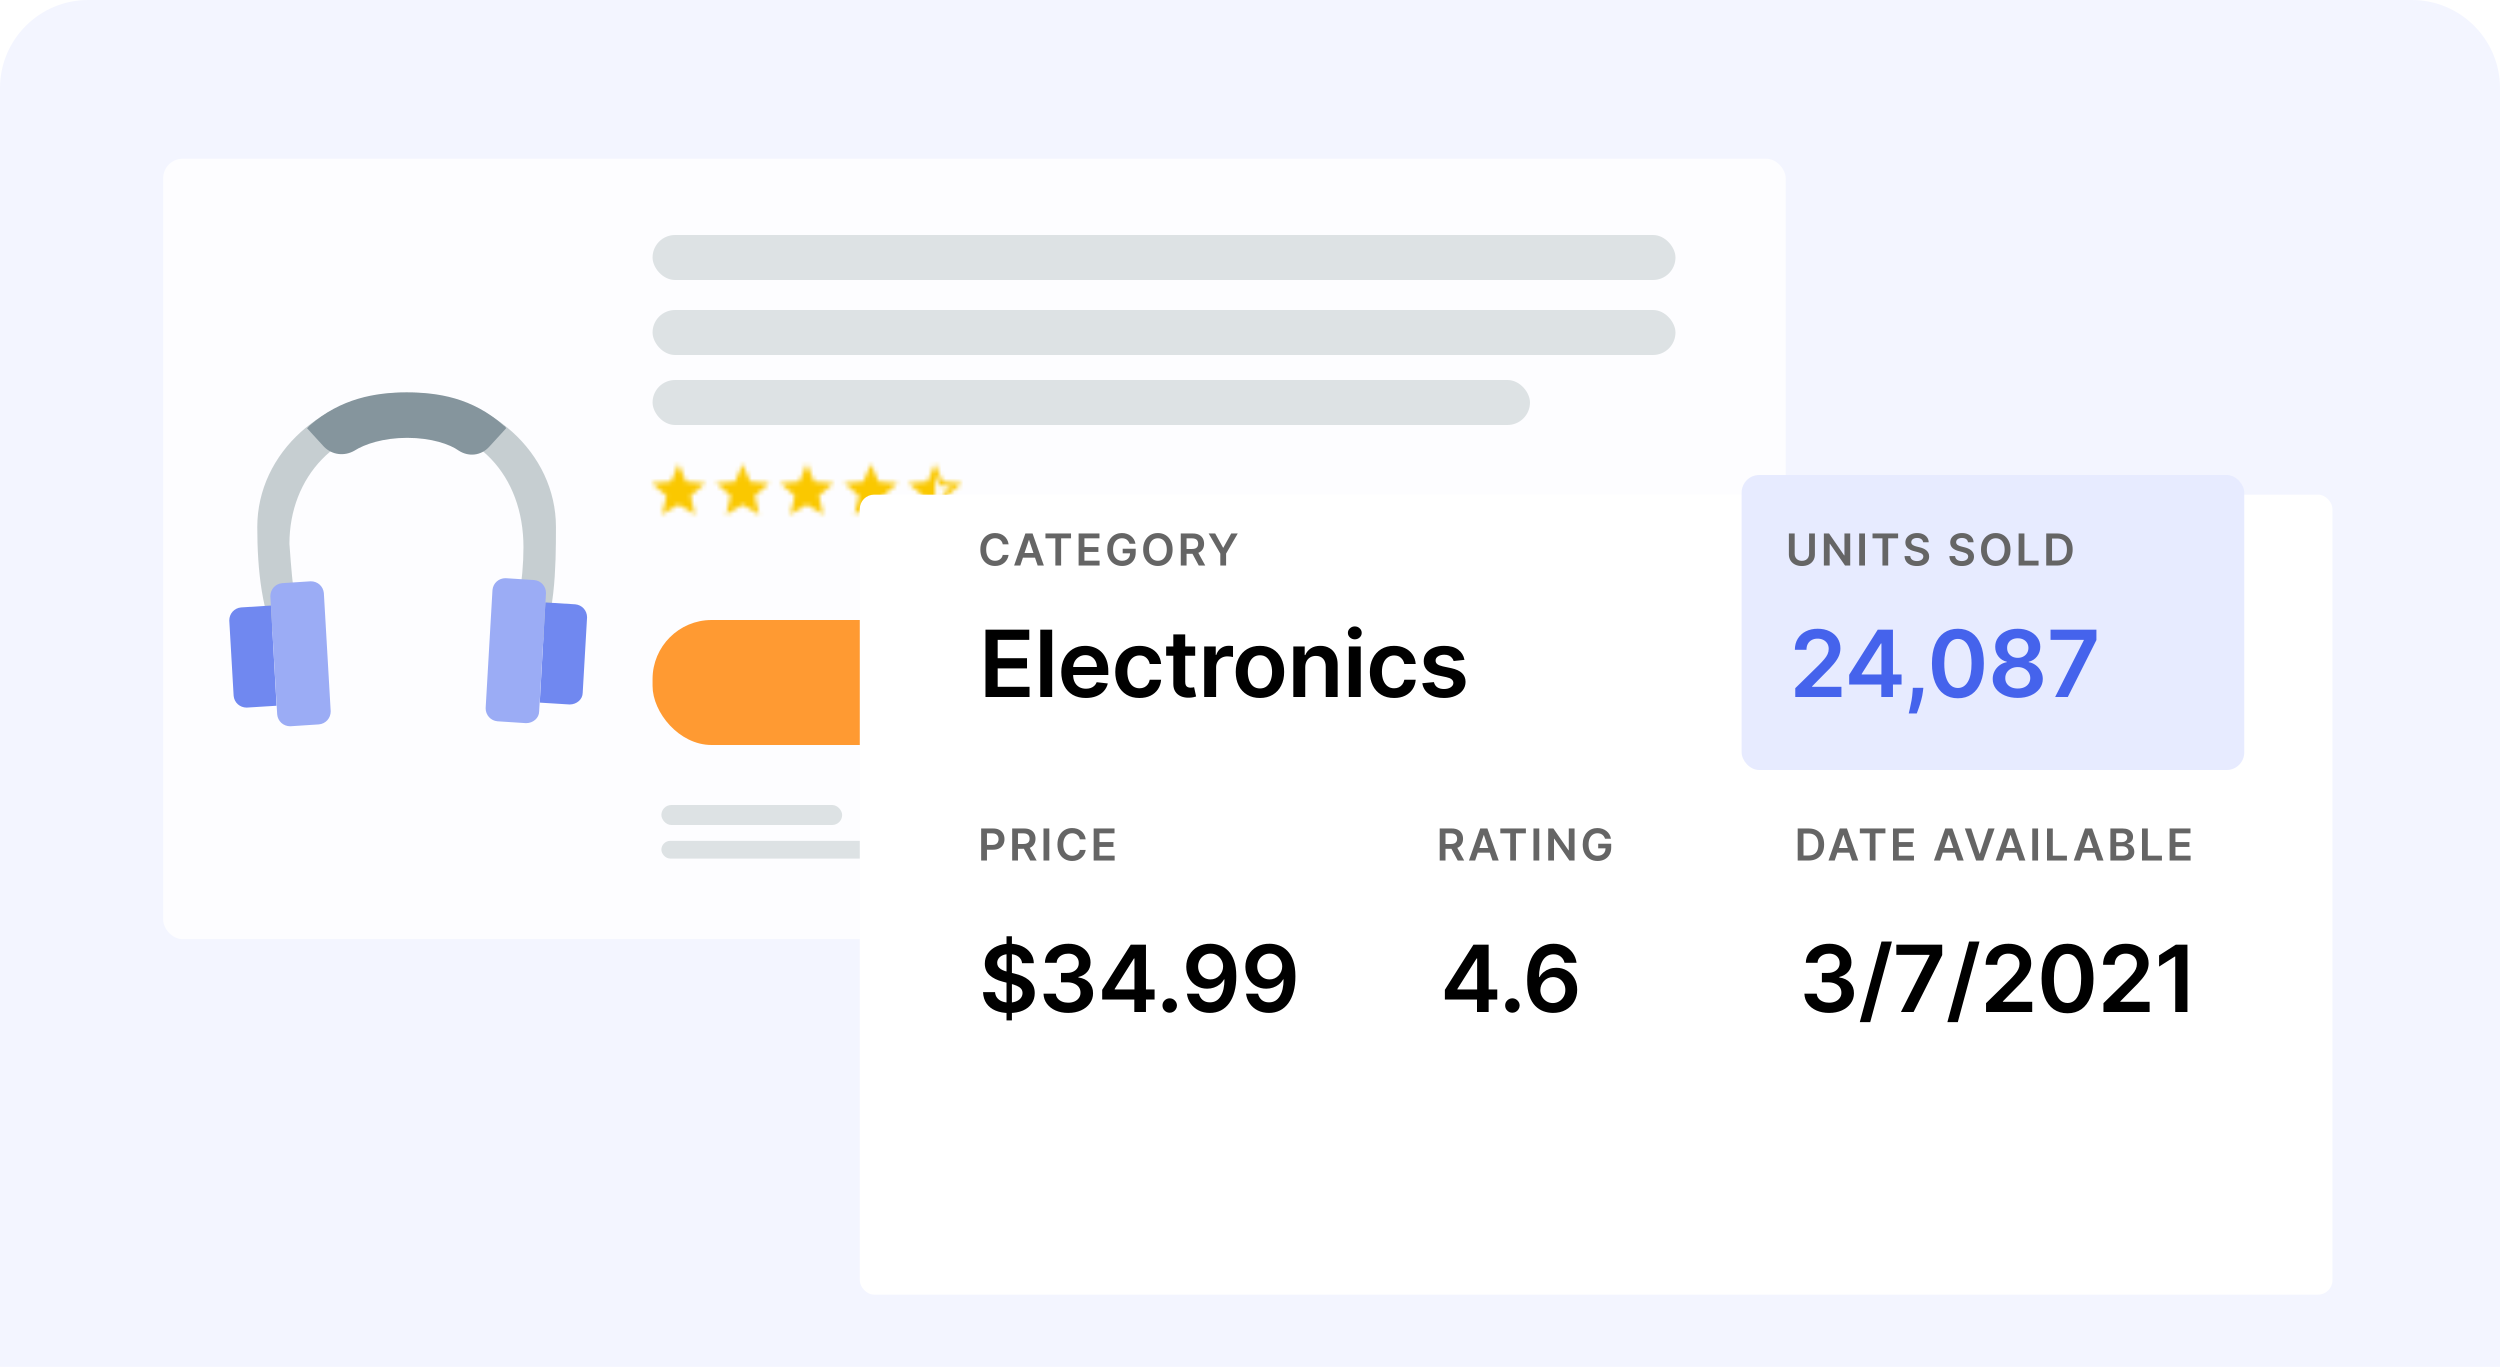 <?xml version="1.0" encoding="UTF-8"?> <svg xmlns="http://www.w3.org/2000/svg" width="567" height="310" viewBox="0 0 567 310" fill="none"><path d="M0 20C0 8.954 8.954 0 20 0H547C558.046 0 567 8.954 567 20V310H0V20Z" fill="#F3F5FF"></path><rect x="37" y="36" width="368" height="177" rx="4.429" fill="white" fill-opacity="0.8"></rect><rect x="150" y="190.706" width="65.543" height="4.018" rx="2.009" fill="#DDE2E4"></rect><rect x="150" y="182.574" width="41" height="4.536" rx="2.268" fill="#DDE2E4"></rect><rect x="148" y="70.308" width="232" height="10.206" rx="5.103" fill="#DDE2E4"></rect><rect x="148" y="53.298" width="232" height="10.206" rx="5.103" fill="#DDE2E4"></rect><rect x="148" y="86.184" width="199" height="10.206" rx="5.103" fill="#DDE2E4"></rect><rect x="148" y="140.616" width="99" height="28.35" rx="13.4" fill="#FF9A32"></rect><mask id="mask0_2544_52747" style="mask-type:luminance" maskUnits="userSpaceOnUse" x="147" y="105" width="13" height="12"><path fill-rule="evenodd" clip-rule="evenodd" d="M153.889 114.457L157.634 116.717L156.64 112.457L159.949 109.59L155.592 109.221L153.889 105.203L152.186 109.221L147.829 109.59L151.137 112.457L150.144 116.717L153.889 114.457Z" fill="white"></path></mask><g mask="url(#mask0_2544_52747)"><rect x="138.738" y="96.113" width="30.301" height="30.301" fill="#FAC800"></rect></g><mask id="mask1_2544_52747" style="mask-type:luminance" maskUnits="userSpaceOnUse" x="162" y="105" width="13" height="12"><path fill-rule="evenodd" clip-rule="evenodd" d="M168.433 114.457L172.178 116.717L171.185 112.457L174.493 109.59L170.136 109.221L168.433 105.203L166.73 109.221L162.373 109.59L165.682 112.457L164.688 116.717L168.433 114.457Z" fill="white"></path></mask><g mask="url(#mask1_2544_52747)"><rect x="153.283" y="96.113" width="30.301" height="30.301" fill="#FAC800"></rect></g><mask id="mask2_2544_52747" style="mask-type:luminance" maskUnits="userSpaceOnUse" x="176" y="105" width="14" height="12"><path fill-rule="evenodd" clip-rule="evenodd" d="M182.977 114.457L186.723 116.717L185.729 112.457L189.038 109.59L184.68 109.221L182.977 105.203L181.274 109.221L176.917 109.59L180.226 112.457L179.232 116.717L182.977 114.457Z" fill="white"></path></mask><g mask="url(#mask2_2544_52747)"><rect x="167.827" y="96.113" width="30.301" height="30.301" fill="#FAC800"></rect></g><mask id="mask3_2544_52747" style="mask-type:luminance" maskUnits="userSpaceOnUse" x="191" y="105" width="13" height="12"><path fill-rule="evenodd" clip-rule="evenodd" d="M197.522 114.457L201.267 116.717L200.273 112.457L203.582 109.59L199.225 109.221L197.522 105.203L195.819 109.221L191.462 109.59L194.771 112.457L193.777 116.717L197.522 114.457Z" fill="white"></path></mask><g mask="url(#mask3_2544_52747)"><rect x="182.371" y="96.113" width="30.301" height="30.301" fill="#FAC800"></rect></g><mask id="mask4_2544_52747" style="mask-type:luminance" maskUnits="userSpaceOnUse" x="206" y="105" width="13" height="12"><path fill-rule="evenodd" clip-rule="evenodd" d="M218.126 109.59L213.769 109.215L212.066 105.203L210.363 109.221L206.006 109.59L209.315 112.457L208.321 116.717L212.066 114.457L215.811 116.717L214.824 112.457L218.126 109.59ZM212.066 113.323V107.688L213.103 110.136L215.757 110.366L213.745 112.111L214.351 114.705L212.066 113.323Z" fill="white"></path></mask><g mask="url(#mask4_2544_52747)"><rect x="196.916" y="96.113" width="30.301" height="30.301" fill="#FAC800"></rect></g><path d="M126.09 119.524C126.09 102.666 110.926 89 92.22 89C73.515 89 58.351 102.666 58.351 119.524C58.351 129.072 59.352 139.673 63.619 147.071L69.546 145.983C67.028 139.6 66.423 134.274 65.643 123.346C65.643 108.165 76.424 96.4 92.221 96.4C108.017 96.4 118.723 107.734 118.723 124.127C118.723 131.542 117.288 140.25 114.82 147.071L121.662 148.272C125.933 140.482 126.09 128.9 126.09 119.524Z" fill="#C6CED1"></path><path d="M55.951 160.484L62.725 160.061L61.455 137.34L54.681 137.763C53.129 137.904 52 139.174 52 140.727L52.988 157.803C53.129 159.355 54.399 160.484 55.951 160.484Z" fill="#7088F0"></path><path d="M129.195 159.778L122.421 159.355L123.692 136.634L130.465 137.057C132.018 137.198 133.147 138.469 133.147 140.021L132.159 157.097C132.159 158.649 130.748 159.778 129.195 159.778Z" fill="#7088F0"></path><path d="M119.316 164.012L112.824 163.589C111.272 163.448 110.143 162.178 110.143 160.625L111.695 133.812C111.837 132.259 113.107 131.13 114.659 131.13L121.151 131.554C122.703 131.695 123.832 132.965 123.832 134.517L122.28 161.331C122.28 162.883 120.869 164.012 119.316 164.012Z" fill="#9BACF5"></path><path d="M65.83 164.718L72.322 164.294C73.874 164.153 75.003 162.883 75.003 161.331L73.451 134.517C73.309 132.965 72.039 131.836 70.487 131.836L63.995 132.259C62.443 132.4 61.314 133.67 61.314 135.223L62.866 162.036C63.008 163.589 64.278 164.718 65.83 164.718Z" fill="#9BACF5"></path><path d="M92.353 99.303C86.908 99.303 82.657 100.754 80.399 102.205C78.141 103.512 75.352 103.221 73.493 101.335L69.641 97.126C69.906 96.836 70.039 96.691 70.172 96.546C77.344 90.306 85.181 89 92.221 89C99.26 89 107.097 90.161 114.269 96.546C114.535 96.691 114.668 96.836 114.8 97.126L110.949 101.335C109.089 103.366 106.3 103.657 104.042 102.205C102.049 100.754 97.799 99.303 92.353 99.303Z" fill="#85959D"></path><g filter="url(#filter0_dd_2544_52747)"><rect x="195" y="86.184" width="334" height="181.44" rx="3.267" fill="white"></rect></g><rect x="395" y="107.73" width="114" height="66.906" rx="4" fill="#E7EBFF"></rect><path d="M222.526 195.172V187.899H225.253C225.812 187.899 226.281 188.003 226.659 188.212C227.041 188.42 227.328 188.707 227.522 189.071C227.719 189.433 227.817 189.845 227.817 190.307C227.817 190.773 227.719 191.188 227.522 191.55C227.326 191.912 227.036 192.197 226.652 192.406C226.269 192.612 225.797 192.715 225.235 192.715H223.428V191.632H225.058C225.385 191.632 225.652 191.575 225.86 191.461C226.069 191.347 226.223 191.191 226.322 190.992C226.424 190.793 226.475 190.565 226.475 190.307C226.475 190.049 226.424 189.822 226.322 189.625C226.223 189.429 226.068 189.276 225.857 189.167C225.649 189.056 225.38 189 225.051 189H223.843V195.172H222.526ZM229.561 195.172V187.899H232.289C232.847 187.899 233.316 187.996 233.695 188.19C234.076 188.385 234.364 188.657 234.558 189.007C234.754 189.355 234.853 189.761 234.853 190.225C234.853 190.692 234.753 191.096 234.554 191.44C234.358 191.781 234.068 192.045 233.684 192.232C233.301 192.416 232.83 192.509 232.271 192.509H230.329V191.415H232.093C232.42 191.415 232.688 191.37 232.896 191.28C233.104 191.188 233.258 191.054 233.358 190.879C233.459 190.701 233.51 190.483 233.51 190.225C233.51 189.967 233.459 189.747 233.358 189.565C233.256 189.38 233.101 189.24 232.892 189.146C232.684 189.049 232.415 189 232.086 189H230.879V195.172H229.561ZM233.319 191.877L235.119 195.172H233.649L231.88 191.877H233.319ZM237.983 187.899V195.172H236.665V187.899H237.983ZM246.235 190.353H244.907C244.869 190.135 244.799 189.942 244.697 189.774C244.595 189.604 244.469 189.459 244.317 189.341C244.166 189.223 243.993 189.134 243.799 189.075C243.607 189.013 243.4 188.982 243.177 188.982C242.782 188.982 242.431 189.082 242.126 189.281C241.821 189.477 241.581 189.766 241.409 190.147C241.236 190.526 241.149 190.989 241.149 191.536C241.149 192.092 241.236 192.561 241.409 192.942C241.584 193.321 241.823 193.607 242.126 193.801C242.431 193.993 242.781 194.089 243.174 194.089C243.391 194.089 243.595 194.06 243.784 194.004C243.976 193.944 244.148 193.858 244.299 193.744C244.453 193.631 244.582 193.491 244.686 193.325C244.793 193.16 244.866 192.97 244.907 192.757L246.235 192.764C246.185 193.11 246.077 193.434 245.912 193.737C245.748 194.04 245.534 194.308 245.269 194.54C245.004 194.77 244.693 194.949 244.338 195.08C243.983 195.208 243.589 195.271 243.156 195.271C242.517 195.271 241.946 195.123 241.444 194.828C240.942 194.532 240.547 194.104 240.258 193.546C239.969 192.987 239.825 192.317 239.825 191.536C239.825 190.752 239.97 190.082 240.262 189.526C240.553 188.967 240.949 188.54 241.451 188.244C241.953 187.948 242.521 187.8 243.156 187.8C243.561 187.8 243.937 187.857 244.285 187.97C244.633 188.084 244.943 188.251 245.215 188.471C245.488 188.689 245.711 188.956 245.887 189.274C246.064 189.588 246.18 189.948 246.235 190.353ZM248.041 195.172V187.899H252.771V189.004H249.359V190.978H252.526V192.083H249.359V194.068H252.8V195.172H248.041Z" fill="#656565"></path><path d="M228.751 123.447H227.423C227.385 123.229 227.315 123.036 227.213 122.868C227.112 122.698 226.985 122.553 226.833 122.435C226.682 122.317 226.509 122.228 226.315 122.169C226.123 122.107 225.916 122.076 225.694 122.076C225.298 122.076 224.948 122.176 224.642 122.375C224.337 122.571 224.098 122.86 223.925 123.241C223.752 123.62 223.666 124.083 223.666 124.63C223.666 125.186 223.752 125.655 223.925 126.036C224.1 126.415 224.339 126.701 224.642 126.895C224.948 127.087 225.297 127.183 225.69 127.183C225.908 127.183 226.111 127.154 226.301 127.098C226.493 127.038 226.664 126.952 226.816 126.838C226.97 126.725 227.099 126.585 227.203 126.419C227.309 126.254 227.383 126.064 227.423 125.851L228.751 125.858C228.701 126.204 228.594 126.528 228.428 126.831C228.265 127.134 228.05 127.402 227.785 127.634C227.52 127.864 227.21 128.043 226.855 128.174C226.5 128.302 226.105 128.365 225.672 128.365C225.033 128.365 224.462 128.217 223.961 127.922C223.459 127.626 223.063 127.198 222.775 126.64C222.486 126.081 222.341 125.411 222.341 124.63C222.341 123.846 222.487 123.176 222.778 122.62C223.069 122.061 223.466 121.634 223.968 121.338C224.47 121.042 225.038 120.894 225.672 120.894C226.077 120.894 226.453 120.951 226.801 121.064C227.15 121.178 227.46 121.345 227.732 121.565C228.004 121.783 228.228 122.05 228.403 122.368C228.581 122.682 228.697 123.042 228.751 123.447ZM231.404 128.266H229.997L232.558 120.993H234.184L236.748 128.266H235.342L233.399 122.485H233.343L231.404 128.266ZM231.45 125.414H235.285V126.473H231.45V125.414ZM237.107 122.098V120.993H242.91V122.098H240.662V128.266H239.355V122.098H237.107ZM244.629 128.266V120.993H249.359V122.098H245.946V124.072H249.114V125.177H245.946V127.162H249.387V128.266H244.629ZM256.175 123.316C256.116 123.124 256.034 122.952 255.93 122.801C255.828 122.647 255.705 122.516 255.561 122.407C255.419 122.298 255.255 122.216 255.071 122.162C254.886 122.105 254.685 122.076 254.467 122.076C254.076 122.076 253.728 122.175 253.423 122.371C253.118 122.568 252.877 122.856 252.702 123.238C252.529 123.616 252.443 124.078 252.443 124.623C252.443 125.172 252.529 125.637 252.702 126.018C252.875 126.399 253.115 126.689 253.423 126.888C253.731 127.085 254.088 127.183 254.495 127.183C254.865 127.183 255.184 127.112 255.454 126.97C255.726 126.828 255.936 126.627 256.083 126.366C256.229 126.103 256.303 125.796 256.303 125.443L256.601 125.489H254.627V124.459H257.578V125.333C257.578 125.955 257.445 126.494 257.18 126.949C256.915 127.403 256.55 127.753 256.086 128C255.622 128.244 255.09 128.365 254.488 128.365C253.818 128.365 253.23 128.215 252.723 127.914C252.219 127.611 251.825 127.182 251.541 126.625C251.259 126.067 251.118 125.404 251.118 124.637C251.118 124.05 251.201 123.525 251.367 123.064C251.535 122.602 251.769 122.21 252.07 121.888C252.371 121.564 252.723 121.318 253.128 121.15C253.533 120.979 253.973 120.894 254.449 120.894C254.852 120.894 255.227 120.953 255.575 121.071C255.923 121.187 256.232 121.353 256.502 121.569C256.774 121.784 256.998 122.04 257.173 122.336C257.348 122.632 257.463 122.958 257.517 123.316H256.175ZM265.95 124.63C265.95 125.413 265.804 126.084 265.51 126.643C265.219 127.199 264.821 127.626 264.317 127.922C263.815 128.217 263.246 128.365 262.609 128.365C261.972 128.365 261.401 128.217 260.897 127.922C260.395 127.623 259.997 127.196 259.704 126.64C259.413 126.081 259.267 125.411 259.267 124.63C259.267 123.846 259.413 123.176 259.704 122.62C259.997 122.061 260.395 121.634 260.897 121.338C261.401 121.042 261.972 120.894 262.609 120.894C263.246 120.894 263.815 121.042 264.317 121.338C264.821 121.634 265.219 122.061 265.51 122.62C265.804 123.176 265.95 123.846 265.95 124.63ZM264.626 124.63C264.626 124.078 264.539 123.613 264.366 123.234C264.196 122.853 263.959 122.565 263.656 122.371C263.353 122.175 263.004 122.076 262.609 122.076C262.213 122.076 261.864 122.175 261.561 122.371C261.258 122.565 261.02 122.853 260.847 123.234C260.677 123.613 260.592 124.078 260.592 124.63C260.592 125.181 260.677 125.648 260.847 126.029C261.02 126.408 261.258 126.695 261.561 126.892C261.864 127.086 262.213 127.183 262.609 127.183C263.004 127.183 263.353 127.086 263.656 126.892C263.959 126.695 264.196 126.408 264.366 126.029C264.539 125.648 264.626 125.181 264.626 124.63ZM267.796 128.266V120.993H270.523C271.082 120.993 271.551 121.09 271.929 121.284C272.311 121.479 272.598 121.751 272.792 122.101C272.989 122.449 273.087 122.855 273.087 123.319C273.087 123.786 272.988 124.19 272.789 124.534C272.592 124.875 272.302 125.139 271.919 125.326C271.535 125.51 271.064 125.603 270.505 125.603H268.563V124.509H270.328C270.655 124.509 270.922 124.464 271.13 124.374C271.339 124.282 271.493 124.148 271.592 123.973C271.694 123.795 271.745 123.577 271.745 123.319C271.745 123.061 271.694 122.841 271.592 122.659C271.49 122.474 271.335 122.334 271.127 122.24C270.918 122.143 270.65 122.094 270.321 122.094H269.113V128.266H267.796ZM271.553 124.971L273.353 128.266H271.883L270.115 124.971H271.553ZM274.119 120.993H275.607L277.386 124.211H277.457L279.237 120.993H280.725L278.079 125.553V128.266H276.765V125.553L274.119 120.993Z" fill="#656565"></path><path d="M326.526 195.172V187.899H329.253C329.812 187.899 330.281 187.996 330.659 188.19C331.041 188.385 331.328 188.657 331.522 189.007C331.719 189.355 331.817 189.761 331.817 190.225C331.817 190.692 331.718 191.096 331.519 191.44C331.322 191.781 331.032 192.045 330.649 192.232C330.265 192.416 329.794 192.509 329.235 192.509H327.293V191.415H329.058C329.385 191.415 329.652 191.37 329.86 191.28C330.069 191.188 330.223 191.054 330.322 190.879C330.424 190.701 330.475 190.483 330.475 190.225C330.475 189.967 330.424 189.747 330.322 189.565C330.22 189.38 330.065 189.24 329.857 189.146C329.649 189.049 329.38 189 329.051 189H327.843V195.172H326.526ZM330.283 191.877L332.083 195.172H330.613L328.845 191.877H330.283ZM334.564 195.172H333.158L335.718 187.899H337.344L339.908 195.172H338.502L336.56 189.391H336.503L334.564 195.172ZM334.61 192.32H338.445V193.379H334.61V192.32ZM340.268 189.004V187.899H346.07V189.004H343.822V195.172H342.516V189.004H340.268ZM349.106 187.899V195.172H347.789V187.899H349.106ZM357.11 187.899V195.172H355.938L352.511 190.218H352.45V195.172H351.133V187.899H352.312L355.735 192.857H355.799V187.899H357.11ZM364.017 190.222C363.958 190.03 363.876 189.858 363.772 189.707C363.67 189.553 363.547 189.422 363.403 189.313C363.261 189.204 363.097 189.122 362.913 189.068C362.728 189.011 362.527 188.982 362.309 188.982C361.919 188.982 361.57 189.081 361.265 189.277C360.96 189.474 360.719 189.762 360.544 190.144C360.371 190.522 360.285 190.984 360.285 191.529C360.285 192.078 360.371 192.543 360.544 192.924C360.717 193.305 360.957 193.595 361.265 193.794C361.573 193.991 361.93 194.089 362.338 194.089C362.707 194.089 363.026 194.018 363.296 193.876C363.569 193.734 363.778 193.533 363.925 193.272C364.072 193.009 364.145 192.702 364.145 192.349L364.443 192.395H362.469V191.365H365.42V192.239C365.42 192.861 365.287 193.4 365.022 193.855C364.757 194.309 364.392 194.659 363.928 194.906C363.464 195.15 362.932 195.271 362.33 195.271C361.66 195.271 361.072 195.121 360.566 194.82C360.061 194.517 359.667 194.088 359.383 193.531C359.101 192.973 358.96 192.31 358.96 191.543C358.96 190.956 359.043 190.431 359.209 189.97C359.377 189.508 359.611 189.116 359.912 188.794C360.213 188.47 360.566 188.224 360.97 188.056C361.375 187.885 361.816 187.8 362.291 187.8C362.694 187.8 363.069 187.859 363.417 187.977C363.765 188.093 364.074 188.259 364.344 188.475C364.616 188.69 364.84 188.946 365.015 189.242C365.19 189.538 365.305 189.864 365.36 190.222H364.017Z" fill="#656565"></path><path d="M410.182 195.172H407.717V187.899H410.232C410.954 187.899 411.574 188.045 412.092 188.336C412.613 188.625 413.013 189.04 413.293 189.583C413.572 190.125 413.712 190.773 413.712 191.529C413.712 192.286 413.571 192.937 413.289 193.482C413.01 194.026 412.606 194.444 412.078 194.735C411.553 195.026 410.92 195.172 410.182 195.172ZM409.035 194.032H410.118C410.625 194.032 411.047 193.94 411.386 193.755C411.724 193.568 411.979 193.29 412.149 192.921C412.32 192.549 412.405 192.085 412.405 191.529C412.405 190.972 412.32 190.511 412.149 190.144C411.979 189.774 411.727 189.498 411.393 189.316C411.061 189.132 410.649 189.039 410.157 189.039H409.035V194.032ZM416.107 195.172H414.7L417.261 187.899H418.887L421.451 195.172H420.045L418.102 189.391H418.046L416.107 195.172ZM416.153 192.32H419.988V193.379H416.153V192.32ZM421.811 189.004V187.899H427.613V189.004H425.365V195.172H424.058V189.004H421.811ZM429.332 195.172V187.899H434.062V189.004H430.649V190.978H433.817V192.083H430.649V194.068H434.09V195.172H429.332ZM440.02 195.172H438.614L441.175 187.899H442.801L445.365 195.172H443.959L442.016 189.391H441.959L440.02 195.172ZM440.067 192.32H443.902V193.379H440.067V192.32ZM447.066 187.899L448.958 193.624H449.033L450.922 187.899H452.371L449.807 195.172H448.181L445.62 187.899H447.066ZM454.013 195.172H452.607L455.168 187.899H456.794L459.358 195.172H457.952L456.009 189.391H455.952L454.013 195.172ZM454.06 192.32H457.895V193.379H454.06V192.32ZM462.233 187.899V195.172H460.916V187.899H462.233ZM464.26 195.172V187.899H465.577V194.068H468.781V195.172H464.26ZM471.731 195.172H470.325L472.885 187.899H474.512L477.076 195.172H475.67L473.727 189.391H473.67L471.731 195.172ZM471.778 192.32H475.613V193.379H471.778V192.32ZM478.634 195.172V187.899H481.418C481.943 187.899 482.38 187.982 482.728 188.148C483.079 188.311 483.34 188.535 483.513 188.819C483.688 189.103 483.776 189.425 483.776 189.785C483.776 190.081 483.719 190.334 483.605 190.545C483.492 190.753 483.339 190.922 483.147 191.053C482.955 191.183 482.741 191.276 482.504 191.333V191.404C482.763 191.418 483.01 191.498 483.247 191.642C483.486 191.784 483.681 191.985 483.833 192.246C483.984 192.506 484.06 192.821 484.06 193.19C484.06 193.567 483.969 193.905 483.786 194.206C483.604 194.504 483.33 194.74 482.963 194.913C482.596 195.086 482.134 195.172 481.578 195.172H478.634ZM479.951 194.071H481.368C481.846 194.071 482.191 193.98 482.401 193.798C482.615 193.613 482.721 193.376 482.721 193.087C482.721 192.872 482.668 192.678 482.561 192.505C482.455 192.33 482.303 192.193 482.107 192.093C481.91 191.991 481.676 191.94 481.404 191.94H479.951V194.071ZM479.951 190.992H481.254C481.482 190.992 481.687 190.951 481.869 190.868C482.051 190.783 482.194 190.663 482.299 190.509C482.405 190.353 482.458 190.168 482.458 189.955C482.458 189.674 482.359 189.442 482.16 189.259C481.964 189.077 481.671 188.986 481.283 188.986H479.951V190.992ZM485.806 195.172V187.899H487.123V194.068H490.327V195.172H485.806ZM492.07 195.172V187.899H496.8V189.004H493.388V190.978H496.555V192.083H493.388V194.068H496.829V195.172H492.07Z" fill="#656565"></path><path d="M410.302 120.993H411.619V125.745C411.619 126.266 411.496 126.724 411.25 127.119C411.006 127.514 410.663 127.823 410.22 128.046C409.777 128.266 409.26 128.376 408.668 128.376C408.074 128.376 407.556 128.266 407.113 128.046C406.67 127.823 406.327 127.514 406.083 127.119C405.839 126.724 405.717 126.266 405.717 125.745V120.993H407.035V125.635C407.035 125.938 407.101 126.208 407.234 126.444C407.369 126.681 407.558 126.867 407.802 127.002C408.046 127.134 408.335 127.201 408.668 127.201C409.002 127.201 409.291 127.134 409.535 127.002C409.781 126.867 409.97 126.681 410.103 126.444C410.236 126.208 410.302 125.938 410.302 125.635V120.993ZM419.628 120.993V128.266H418.456L415.029 123.312H414.969V128.266H413.651V120.993H414.83L418.254 125.951H418.318V120.993H419.628ZM422.981 120.993V128.266H421.663V120.993H422.981ZM424.688 122.098V120.993H430.491V122.098H428.243V128.266H426.936V122.098H424.688ZM436.162 122.993C436.128 122.682 435.989 122.441 435.743 122.268C435.499 122.095 435.181 122.009 434.791 122.009C434.516 122.009 434.281 122.05 434.084 122.133C433.888 122.216 433.737 122.328 433.633 122.471C433.529 122.613 433.476 122.775 433.473 122.957C433.473 123.109 433.508 123.24 433.576 123.351C433.647 123.462 433.743 123.557 433.864 123.635C433.985 123.711 434.118 123.775 434.265 123.827C434.412 123.879 434.56 123.923 434.709 123.958L435.391 124.129C435.666 124.193 435.93 124.279 436.183 124.388C436.439 124.497 436.667 124.634 436.868 124.8C437.072 124.966 437.233 125.166 437.351 125.4C437.47 125.635 437.529 125.909 437.529 126.224C437.529 126.65 437.42 127.025 437.202 127.35C436.984 127.672 436.669 127.924 436.257 128.106C435.848 128.286 435.352 128.376 434.769 128.376C434.204 128.376 433.712 128.288 433.296 128.113C432.881 127.938 432.557 127.682 432.323 127.346C432.091 127.01 431.965 126.601 431.946 126.118H433.243C433.261 126.371 433.34 126.582 433.477 126.75C433.614 126.918 433.793 127.043 434.013 127.126C434.236 127.209 434.484 127.25 434.759 127.25C435.045 127.25 435.296 127.208 435.512 127.123C435.729 127.035 435.9 126.914 436.023 126.76C436.146 126.604 436.209 126.422 436.211 126.213C436.209 126.024 436.153 125.868 436.044 125.745C435.935 125.619 435.783 125.515 435.586 125.432C435.392 125.347 435.165 125.271 434.904 125.205L434.077 124.992C433.478 124.838 433.005 124.605 432.657 124.292C432.311 123.977 432.138 123.56 432.138 123.039C432.138 122.61 432.254 122.235 432.486 121.913C432.72 121.591 433.039 121.341 433.441 121.164C433.844 120.984 434.3 120.894 434.809 120.894C435.325 120.894 435.777 120.984 436.165 121.164C436.556 121.341 436.862 121.589 437.085 121.906C437.307 122.221 437.422 122.583 437.429 122.993H436.162ZM446.336 122.993C446.303 122.682 446.163 122.441 445.917 122.268C445.673 122.095 445.356 122.009 444.965 122.009C444.691 122.009 444.455 122.05 444.259 122.133C444.062 122.216 443.912 122.328 443.808 122.471C443.704 122.613 443.65 122.775 443.648 122.957C443.648 123.109 443.682 123.24 443.751 123.351C443.822 123.462 443.918 123.557 444.039 123.635C444.159 123.711 444.293 123.775 444.44 123.827C444.587 123.879 444.735 123.923 444.884 123.958L445.566 124.129C445.84 124.193 446.104 124.279 446.357 124.388C446.613 124.497 446.842 124.634 447.043 124.8C447.246 124.966 447.407 125.166 447.526 125.4C447.644 125.635 447.703 125.909 447.703 126.224C447.703 126.65 447.594 127.025 447.377 127.35C447.159 127.672 446.844 127.924 446.432 128.106C446.022 128.286 445.526 128.376 444.944 128.376C444.378 128.376 443.887 128.288 443.47 128.113C443.056 127.938 442.732 127.682 442.497 127.346C442.265 127.01 442.14 126.601 442.121 126.118H443.417C443.436 126.371 443.514 126.582 443.651 126.75C443.789 126.918 443.968 127.043 444.188 127.126C444.41 127.209 444.659 127.25 444.933 127.25C445.22 127.25 445.471 127.208 445.686 127.123C445.904 127.035 446.075 126.914 446.198 126.76C446.321 126.604 446.383 126.422 446.386 126.213C446.383 126.024 446.328 125.868 446.219 125.745C446.11 125.619 445.957 125.515 445.761 125.432C445.567 125.347 445.339 125.271 445.079 125.205L444.252 124.992C443.653 124.838 443.179 124.605 442.831 124.292C442.486 123.977 442.313 123.56 442.313 123.039C442.313 122.61 442.429 122.235 442.661 121.913C442.895 121.591 443.214 121.341 443.616 121.164C444.018 120.984 444.474 120.894 444.983 120.894C445.499 120.894 445.951 120.984 446.34 121.164C446.73 121.341 447.037 121.589 447.259 121.906C447.482 122.221 447.597 122.583 447.604 122.993H446.336ZM455.976 124.63C455.976 125.413 455.83 126.084 455.536 126.643C455.245 127.199 454.847 127.626 454.343 127.922C453.841 128.217 453.272 128.365 452.635 128.365C451.998 128.365 451.427 128.217 450.923 127.922C450.421 127.623 450.024 127.196 449.73 126.64C449.439 126.081 449.293 125.411 449.293 124.63C449.293 123.846 449.439 123.176 449.73 122.62C450.024 122.061 450.421 121.634 450.923 121.338C451.427 121.042 451.998 120.894 452.635 120.894C453.272 120.894 453.841 121.042 454.343 121.338C454.847 121.634 455.245 122.061 455.536 122.62C455.83 123.176 455.976 123.846 455.976 124.63ZM454.652 124.63C454.652 124.078 454.565 123.613 454.393 123.234C454.222 122.853 453.985 122.565 453.682 122.371C453.379 122.175 453.03 122.076 452.635 122.076C452.239 122.076 451.89 122.175 451.587 122.371C451.284 122.565 451.046 122.853 450.873 123.234C450.703 123.613 450.618 124.078 450.618 124.63C450.618 125.181 450.703 125.648 450.873 126.029C451.046 126.408 451.284 126.695 451.587 126.892C451.89 127.086 452.239 127.183 452.635 127.183C453.03 127.183 453.379 127.086 453.682 126.892C453.985 126.695 454.222 126.408 454.393 126.029C454.565 125.648 454.652 125.181 454.652 124.63ZM457.822 128.266V120.993H459.139V127.162H462.343V128.266H457.822ZM466.551 128.266H464.086V120.993H466.6C467.322 120.993 467.943 121.139 468.461 121.43C468.982 121.719 469.382 122.134 469.661 122.677C469.941 123.219 470.08 123.867 470.08 124.623C470.08 125.38 469.94 126.031 469.658 126.576C469.378 127.12 468.975 127.538 468.447 127.829C467.921 128.12 467.289 128.266 466.551 128.266ZM465.404 127.126H466.487C466.993 127.126 467.416 127.034 467.754 126.849C468.093 126.662 468.347 126.384 468.518 126.015C468.688 125.643 468.774 125.179 468.774 124.623C468.774 124.066 468.688 123.605 468.518 123.238C468.347 122.868 468.095 122.592 467.762 122.41C467.43 122.226 467.018 122.133 466.526 122.133H465.404V127.126Z" fill="#656565"></path><path d="M228.279 231.431V212.34H229.502V231.431H228.279ZM231.806 218.448C231.737 217.796 231.444 217.289 230.926 216.926C230.414 216.564 229.748 216.382 228.928 216.382C228.351 216.382 227.857 216.469 227.444 216.643C227.031 216.817 226.716 217.053 226.497 217.352C226.278 217.65 226.166 217.99 226.161 218.373C226.161 218.691 226.233 218.967 226.377 219.201C226.527 219.435 226.728 219.633 226.982 219.798C227.235 219.957 227.516 220.091 227.824 220.2C228.132 220.31 228.443 220.402 228.756 220.476L230.188 220.834C230.765 220.968 231.319 221.15 231.851 221.379C232.388 221.607 232.868 221.896 233.29 222.244C233.718 222.592 234.056 223.012 234.305 223.504C234.553 223.996 234.678 224.573 234.678 225.234C234.678 226.129 234.449 226.917 233.991 227.598C233.534 228.274 232.873 228.804 232.008 229.186C231.148 229.564 230.106 229.753 228.883 229.753C227.695 229.753 226.663 229.569 225.788 229.201C224.918 228.833 224.237 228.296 223.745 227.591C223.258 226.885 222.994 226.024 222.955 225.01H225.676C225.716 225.542 225.88 225.985 226.169 226.338C226.457 226.691 226.832 226.954 227.295 227.128C227.762 227.302 228.284 227.389 228.861 227.389C229.462 227.389 229.989 227.3 230.442 227.121C230.899 226.937 231.257 226.683 231.516 226.36C231.774 226.032 231.906 225.649 231.911 225.212C231.906 224.814 231.789 224.486 231.56 224.227C231.332 223.964 231.011 223.745 230.598 223.571C230.191 223.392 229.713 223.233 229.167 223.094L227.429 222.646C226.171 222.323 225.177 221.833 224.446 221.177C223.72 220.516 223.357 219.638 223.357 218.545C223.357 217.645 223.601 216.857 224.088 216.181C224.58 215.505 225.249 214.98 226.094 214.607C226.939 214.229 227.896 214.04 228.965 214.04C230.049 214.04 230.999 214.229 231.814 214.607C232.634 214.98 233.278 215.5 233.745 216.166C234.213 216.827 234.454 217.588 234.469 218.448H231.806ZM242.266 229.731C241.192 229.731 240.238 229.547 239.402 229.179C238.572 228.811 237.916 228.299 237.434 227.643C236.951 226.986 236.695 226.228 236.666 225.368H239.47C239.494 225.781 239.631 226.141 239.88 226.45C240.128 226.753 240.459 226.989 240.872 227.158C241.284 227.327 241.747 227.412 242.259 227.412C242.806 227.412 243.29 227.317 243.713 227.128C244.135 226.934 244.466 226.666 244.705 226.323C244.943 225.98 245.06 225.584 245.055 225.137C245.06 224.675 244.941 224.267 244.697 223.914C244.454 223.561 244.101 223.285 243.638 223.086C243.181 222.887 242.629 222.788 241.983 222.788H240.633V220.655H241.983C242.515 220.655 242.98 220.563 243.377 220.379C243.78 220.195 244.096 219.937 244.324 219.604C244.553 219.266 244.665 218.875 244.66 218.433C244.665 218 244.568 217.625 244.369 217.307C244.175 216.984 243.899 216.733 243.541 216.554C243.188 216.375 242.773 216.285 242.296 216.285C241.829 216.285 241.396 216.37 240.998 216.539C240.601 216.708 240.28 216.949 240.036 217.262C239.793 217.57 239.663 217.938 239.649 218.366H236.986C237.006 217.511 237.252 216.76 237.725 216.114C238.202 215.462 238.838 214.955 239.634 214.592C240.429 214.224 241.322 214.04 242.311 214.04C243.33 214.04 244.215 214.232 244.966 214.615C245.721 214.992 246.306 215.502 246.718 216.143C247.131 216.785 247.337 217.493 247.337 218.269C247.342 219.129 247.089 219.85 246.576 220.431C246.069 221.013 245.403 221.393 244.578 221.572V221.692C245.652 221.841 246.475 222.239 247.046 222.885C247.623 223.526 247.909 224.324 247.904 225.279C247.904 226.134 247.66 226.899 247.173 227.576C246.691 228.247 246.025 228.774 245.174 229.157C244.329 229.539 243.36 229.731 242.266 229.731ZM249.978 226.688V224.488L256.458 214.249H258.293V217.381H257.174L252.812 224.294V224.414H261.857V226.688H249.978ZM257.264 229.522V226.017L257.293 225.033V214.249H259.904V229.522H257.264ZM265.292 229.686C264.84 229.686 264.452 229.527 264.129 229.209C263.806 228.891 263.647 228.503 263.652 228.045C263.647 227.598 263.806 227.215 264.129 226.897C264.452 226.579 264.84 226.42 265.292 226.42C265.73 226.42 266.11 226.579 266.433 226.897C266.761 227.215 266.928 227.598 266.933 228.045C266.928 228.349 266.848 228.625 266.694 228.873C266.545 229.122 266.346 229.321 266.098 229.47C265.854 229.614 265.585 229.686 265.292 229.686ZM274.557 214.04C275.288 214.045 275.999 214.175 276.69 214.428C277.386 214.677 278.012 215.084 278.569 215.651C279.126 216.213 279.568 216.966 279.896 217.911C280.224 218.855 280.388 220.024 280.388 221.416C280.393 222.728 280.254 223.902 279.971 224.936C279.692 225.965 279.292 226.835 278.77 227.546C278.248 228.257 277.619 228.799 276.883 229.171C276.148 229.544 275.32 229.731 274.4 229.731C273.436 229.731 272.581 229.542 271.835 229.164C271.094 228.786 270.495 228.269 270.038 227.613C269.58 226.957 269.299 226.206 269.195 225.361H271.917C272.056 225.967 272.339 226.45 272.767 226.807C273.2 227.16 273.744 227.337 274.4 227.337C275.459 227.337 276.274 226.877 276.846 225.957C277.418 225.038 277.704 223.76 277.704 222.124H277.599C277.356 222.562 277.04 222.94 276.652 223.258C276.264 223.571 275.825 223.812 275.332 223.981C274.845 224.15 274.328 224.235 273.781 224.235C272.886 224.235 272.081 224.021 271.365 223.593C270.654 223.166 270.09 222.579 269.672 221.833C269.26 221.088 269.051 220.235 269.046 219.276C269.046 218.281 269.274 217.389 269.732 216.598C270.194 215.803 270.838 215.176 271.663 214.719C272.489 214.257 273.453 214.03 274.557 214.04ZM274.564 216.278C274.027 216.278 273.543 216.409 273.11 216.673C272.682 216.931 272.344 217.284 272.096 217.732C271.852 218.174 271.73 218.669 271.73 219.216C271.735 219.758 271.857 220.25 272.096 220.692C272.339 221.135 272.67 221.485 273.088 221.744C273.51 222.002 273.992 222.132 274.534 222.132C274.937 222.132 275.312 222.055 275.66 221.901C276.008 221.746 276.312 221.533 276.57 221.259C276.834 220.981 277.038 220.665 277.182 220.312C277.331 219.959 277.403 219.586 277.398 219.193C277.398 218.671 277.274 218.189 277.025 217.747C276.782 217.304 276.446 216.949 276.018 216.68C275.596 216.412 275.111 216.278 274.564 216.278ZM287.964 214.04C288.695 214.045 289.406 214.175 290.097 214.428C290.793 214.677 291.419 215.084 291.976 215.651C292.533 216.213 292.975 216.966 293.303 217.911C293.632 218.855 293.796 220.024 293.796 221.416C293.801 222.728 293.661 223.902 293.378 224.936C293.1 225.965 292.699 226.835 292.177 227.546C291.655 228.257 291.026 228.799 290.291 229.171C289.555 229.544 288.727 229.731 287.807 229.731C286.843 229.731 285.988 229.542 285.242 229.164C284.501 228.786 283.902 228.269 283.445 227.613C282.987 226.957 282.706 226.206 282.602 225.361H285.324C285.463 225.967 285.747 226.45 286.174 226.807C286.607 227.16 287.151 227.337 287.807 227.337C288.866 227.337 289.682 226.877 290.253 225.957C290.825 225.038 291.111 223.76 291.111 222.124H291.007C290.763 222.562 290.447 222.94 290.059 223.258C289.672 223.571 289.232 223.812 288.74 223.981C288.252 224.15 287.735 224.235 287.188 224.235C286.293 224.235 285.488 224.021 284.772 223.593C284.061 223.166 283.497 222.579 283.079 221.833C282.667 221.088 282.458 220.235 282.453 219.276C282.453 218.281 282.682 217.389 283.139 216.598C283.601 215.803 284.245 215.176 285.07 214.719C285.896 214.257 286.86 214.03 287.964 214.04ZM287.971 216.278C287.434 216.278 286.95 216.409 286.517 216.673C286.09 216.931 285.752 217.284 285.503 217.732C285.259 218.174 285.138 218.669 285.138 219.216C285.143 219.758 285.264 220.25 285.503 220.692C285.747 221.135 286.077 221.485 286.495 221.744C286.917 222.002 287.4 222.132 287.942 222.132C288.344 222.132 288.72 222.055 289.068 221.901C289.416 221.746 289.719 221.533 289.977 221.259C290.241 220.981 290.445 220.665 290.589 220.312C290.738 219.959 290.81 219.586 290.805 219.193C290.805 218.671 290.681 218.189 290.432 217.747C290.189 217.304 289.853 216.949 289.426 216.68C289.003 216.412 288.518 216.278 287.971 216.278Z" fill="black"></path><path d="M223.506 158.08V142.807H233.44V145.127H226.273V149.273H232.925V151.592H226.273V155.761H233.499V158.08H223.506ZM238.633 142.807V158.08H235.933V142.807H238.633ZM246.27 158.304C245.121 158.304 244.129 158.065 243.294 157.588C242.464 157.106 241.825 156.424 241.377 155.545C240.93 154.66 240.706 153.618 240.706 152.42C240.706 151.242 240.93 150.208 241.377 149.318C241.83 148.423 242.461 147.727 243.272 147.23C244.082 146.727 245.034 146.476 246.128 146.476C246.834 146.476 247.5 146.591 248.126 146.819C248.758 147.043 249.315 147.391 249.797 147.863C250.284 148.336 250.667 148.937 250.945 149.668C251.224 150.394 251.363 151.259 251.363 152.263V153.091H241.974V151.271H248.775C248.77 150.754 248.658 150.295 248.44 149.892C248.221 149.484 247.915 149.163 247.522 148.93C247.135 148.696 246.682 148.579 246.165 148.579C245.613 148.579 245.129 148.714 244.711 148.982C244.293 149.245 243.968 149.594 243.734 150.026C243.505 150.454 243.389 150.923 243.384 151.435V153.024C243.384 153.69 243.505 154.262 243.749 154.739C243.993 155.211 244.333 155.574 244.771 155.828C245.208 156.076 245.72 156.201 246.307 156.201C246.7 156.201 247.055 156.146 247.373 156.037C247.691 155.922 247.967 155.756 248.201 155.537C248.435 155.318 248.611 155.047 248.73 154.724L251.251 155.008C251.092 155.674 250.789 156.255 250.341 156.753C249.899 157.245 249.332 157.628 248.641 157.901C247.95 158.17 247.159 158.304 246.27 158.304ZM258.433 158.304C257.29 158.304 256.308 158.053 255.488 157.551C254.672 157.048 254.043 156.355 253.601 155.47C253.163 154.58 252.945 153.556 252.945 152.397C252.945 151.234 253.168 150.208 253.616 149.318C254.063 148.423 254.695 147.727 255.51 147.23C256.33 146.727 257.3 146.476 258.418 146.476C259.348 146.476 260.171 146.648 260.887 146.991C261.608 147.329 262.182 147.809 262.609 148.43C263.037 149.047 263.281 149.768 263.34 150.593H260.76C260.656 150.041 260.407 149.581 260.014 149.213C259.626 148.84 259.107 148.654 258.456 148.654C257.904 148.654 257.419 148.803 257.001 149.101C256.584 149.395 256.258 149.817 256.024 150.369C255.796 150.921 255.681 151.582 255.681 152.353C255.681 153.133 255.796 153.804 256.024 154.366C256.253 154.923 256.574 155.353 256.986 155.656C257.404 155.955 257.894 156.104 258.456 156.104C258.853 156.104 259.209 156.029 259.522 155.88C259.84 155.726 260.106 155.505 260.32 155.216C260.534 154.928 260.68 154.578 260.76 154.165H263.34C263.276 154.975 263.037 155.694 262.624 156.32C262.212 156.942 261.65 157.429 260.939 157.782C260.228 158.13 259.393 158.304 258.433 158.304ZM271.067 146.625V148.714H264.482V146.625H271.067ZM266.108 143.881H268.807V154.635C268.807 154.998 268.862 155.276 268.971 155.47C269.086 155.659 269.235 155.788 269.419 155.858C269.603 155.927 269.806 155.962 270.03 155.962C270.199 155.962 270.353 155.95 270.492 155.925C270.637 155.9 270.746 155.878 270.821 155.858L271.276 157.968C271.131 158.018 270.925 158.073 270.657 158.132C270.393 158.192 270.07 158.227 269.687 158.237C269.011 158.257 268.402 158.155 267.86 157.931C267.318 157.702 266.888 157.349 266.57 156.872C266.257 156.395 266.103 155.798 266.108 155.082V143.881ZM273.114 158.08V146.625H275.732V148.535H275.851C276.06 147.873 276.418 147.364 276.925 147.006C277.437 146.643 278.021 146.461 278.678 146.461C278.827 146.461 278.993 146.469 279.177 146.484C279.366 146.494 279.523 146.511 279.647 146.536V149.019C279.533 148.98 279.351 148.945 279.103 148.915C278.859 148.88 278.623 148.863 278.394 148.863C277.902 148.863 277.46 148.97 277.067 149.183C276.679 149.392 276.373 149.683 276.15 150.056C275.926 150.429 275.814 150.859 275.814 151.346V158.08H273.114ZM285.755 158.304C284.637 158.304 283.667 158.058 282.847 157.565C282.027 157.073 281.39 156.385 280.938 155.5C280.49 154.615 280.267 153.581 280.267 152.397C280.267 151.214 280.49 150.178 280.938 149.288C281.39 148.398 282.027 147.707 282.847 147.215C283.667 146.722 284.637 146.476 285.755 146.476C286.874 146.476 287.843 146.722 288.664 147.215C289.484 147.707 290.118 148.398 290.565 149.288C291.018 150.178 291.244 151.214 291.244 152.397C291.244 153.581 291.018 154.615 290.565 155.5C290.118 156.385 289.484 157.073 288.664 157.565C287.843 158.058 286.874 158.304 285.755 158.304ZM285.77 156.141C286.377 156.141 286.884 155.975 287.292 155.641C287.699 155.303 288.003 154.851 288.201 154.284C288.405 153.717 288.507 153.086 288.507 152.39C288.507 151.689 288.405 151.055 288.201 150.488C288.003 149.917 287.699 149.462 287.292 149.124C286.884 148.786 286.377 148.617 285.77 148.617C285.149 148.617 284.632 148.786 284.219 149.124C283.811 149.462 283.506 149.917 283.302 150.488C283.103 151.055 283.004 151.689 283.004 152.39C283.004 153.086 283.103 153.717 283.302 154.284C283.506 154.851 283.811 155.303 284.219 155.641C284.632 155.975 285.149 156.141 285.77 156.141ZM296.025 151.368V158.08H293.325V146.625H295.906V148.572H296.04C296.303 147.931 296.723 147.421 297.3 147.043C297.882 146.665 298.6 146.476 299.455 146.476C300.246 146.476 300.934 146.645 301.521 146.983C302.113 147.321 302.57 147.811 302.893 148.453C303.221 149.094 303.383 149.872 303.378 150.787V158.08H300.678V151.204C300.678 150.439 300.479 149.84 300.082 149.407C299.689 148.975 299.145 148.758 298.449 148.758C297.976 148.758 297.556 148.863 297.188 149.071C296.825 149.275 296.539 149.571 296.331 149.959C296.127 150.347 296.025 150.817 296.025 151.368ZM305.912 158.08V146.625H308.612V158.08H305.912ZM307.269 145C306.842 145 306.474 144.858 306.166 144.575C305.857 144.286 305.703 143.941 305.703 143.538C305.703 143.13 305.857 142.785 306.166 142.502C306.474 142.213 306.842 142.069 307.269 142.069C307.702 142.069 308.07 142.213 308.373 142.502C308.681 142.785 308.835 143.13 308.835 143.538C308.835 143.941 308.681 144.286 308.373 144.575C308.07 144.858 307.702 145 307.269 145ZM316.174 158.304C315.031 158.304 314.049 158.053 313.229 157.551C312.413 157.048 311.784 156.355 311.342 155.47C310.904 154.58 310.686 153.556 310.686 152.397C310.686 151.234 310.909 150.208 311.357 149.318C311.804 148.423 312.436 147.727 313.251 147.23C314.071 146.727 315.041 146.476 316.159 146.476C317.089 146.476 317.912 146.648 318.628 146.991C319.349 147.329 319.923 147.809 320.35 148.43C320.778 149.047 321.021 149.768 321.081 150.593H318.501C318.396 150.041 318.148 149.581 317.755 149.213C317.367 148.84 316.848 148.654 316.197 148.654C315.645 148.654 315.16 148.803 314.742 149.101C314.325 149.395 313.999 149.817 313.765 150.369C313.537 150.921 313.422 151.582 313.422 152.353C313.422 153.133 313.537 153.804 313.765 154.366C313.994 154.923 314.315 155.353 314.727 155.656C315.145 155.955 315.635 156.104 316.197 156.104C316.594 156.104 316.95 156.029 317.263 155.88C317.581 155.726 317.847 155.505 318.061 155.216C318.275 154.928 318.421 154.578 318.501 154.165H321.081C321.017 154.975 320.778 155.694 320.365 156.32C319.953 156.942 319.391 157.429 318.68 157.782C317.969 158.13 317.134 158.304 316.174 158.304ZM332.141 149.653L329.68 149.922C329.611 149.673 329.489 149.439 329.315 149.221C329.146 149.002 328.917 148.825 328.629 148.691C328.34 148.557 327.987 148.49 327.57 148.49C327.008 148.49 326.536 148.612 326.153 148.855C325.775 149.099 325.589 149.415 325.594 149.802C325.589 150.135 325.71 150.406 325.959 150.615C326.213 150.824 326.63 150.995 327.212 151.13L329.166 151.547C330.249 151.781 331.055 152.151 331.582 152.658C332.114 153.166 332.382 153.829 332.387 154.65C332.382 155.37 332.171 156.007 331.753 156.559C331.341 157.106 330.766 157.533 330.031 157.841C329.295 158.15 328.45 158.304 327.495 158.304C326.093 158.304 324.965 158.01 324.11 157.424C323.254 156.832 322.745 156.009 322.581 154.955L325.213 154.702C325.333 155.219 325.586 155.609 325.974 155.873C326.362 156.136 326.866 156.268 327.488 156.268C328.129 156.268 328.644 156.136 329.031 155.873C329.424 155.609 329.621 155.283 329.621 154.896C329.621 154.568 329.494 154.297 329.24 154.083C328.992 153.869 328.604 153.705 328.077 153.591L326.123 153.181C325.024 152.952 324.211 152.567 323.684 152.025C323.157 151.478 322.896 150.787 322.901 149.951C322.896 149.245 323.088 148.634 323.476 148.117C323.868 147.595 324.413 147.192 325.109 146.909C325.81 146.62 326.618 146.476 327.532 146.476C328.875 146.476 329.931 146.762 330.702 147.334C331.477 147.906 331.957 148.679 332.141 149.653Z" fill="black"></path><path d="M327.699 226.688V224.488L334.179 214.249H336.013V217.381H334.895L330.532 224.294V224.414H339.578V226.688H327.699ZM334.984 229.522V226.017L335.014 225.033V214.249H337.624V229.522H334.984ZM343.013 229.686C342.561 229.686 342.173 229.527 341.85 229.209C341.526 228.891 341.367 228.503 341.372 228.045C341.367 227.598 341.526 227.215 341.85 226.897C342.173 226.579 342.561 226.42 343.013 226.42C343.45 226.42 343.831 226.579 344.154 226.897C344.482 227.215 344.649 227.598 344.654 228.045C344.649 228.349 344.569 228.625 344.415 228.873C344.266 229.122 344.067 229.321 343.818 229.47C343.575 229.614 343.306 229.686 343.013 229.686ZM352.199 229.731C351.468 229.726 350.755 229.599 350.059 229.35C349.363 229.097 348.737 228.687 348.18 228.12C347.623 227.548 347.18 226.79 346.852 225.845C346.524 224.896 346.363 223.72 346.368 222.318C346.368 221.011 346.507 219.845 346.785 218.821C347.064 217.796 347.464 216.931 347.986 216.225C348.508 215.515 349.137 214.973 349.873 214.6C350.613 214.227 351.441 214.04 352.356 214.04C353.315 214.04 354.165 214.229 354.906 214.607C355.652 214.985 356.254 215.502 356.711 216.158C357.168 216.81 357.452 217.545 357.561 218.366H354.839C354.7 217.779 354.414 217.312 353.982 216.964C353.554 216.611 353.012 216.434 352.356 216.434C351.297 216.434 350.482 216.894 349.91 217.814C349.343 218.734 349.057 219.996 349.052 221.602H349.157C349.4 221.165 349.716 220.789 350.104 220.476C350.491 220.163 350.929 219.922 351.416 219.753C351.908 219.579 352.428 219.492 352.975 219.492C353.87 219.492 354.673 219.706 355.384 220.133C356.099 220.561 356.666 221.15 357.084 221.901C357.501 222.646 357.708 223.501 357.703 224.466C357.708 225.47 357.479 226.372 357.017 227.173C356.554 227.968 355.911 228.595 355.085 229.052C354.26 229.51 353.298 229.736 352.199 229.731ZM352.184 227.494C352.726 227.494 353.211 227.362 353.639 227.098C354.066 226.835 354.404 226.479 354.653 226.032C354.901 225.584 355.023 225.082 355.018 224.526C355.023 223.979 354.904 223.484 354.66 223.042C354.422 222.599 354.091 222.249 353.668 221.99C353.246 221.731 352.764 221.602 352.222 221.602C351.819 221.602 351.444 221.679 351.096 221.833C350.748 221.988 350.444 222.201 350.186 222.475C349.927 222.743 349.723 223.056 349.574 223.414C349.43 223.767 349.355 224.145 349.351 224.548C349.355 225.08 349.48 225.57 349.723 226.017C349.967 226.464 350.303 226.822 350.73 227.091C351.158 227.359 351.642 227.494 352.184 227.494Z" fill="black"></path><path d="M414.838 229.731C413.765 229.731 412.81 229.547 411.975 229.179C411.145 228.811 410.488 228.299 410.006 227.643C409.524 226.986 409.268 226.228 409.238 225.368H412.042C412.067 225.781 412.203 226.141 412.452 226.45C412.701 226.753 413.031 226.989 413.444 227.158C413.857 227.327 414.319 227.412 414.831 227.412C415.378 227.412 415.863 227.317 416.285 227.128C416.708 226.934 417.038 226.666 417.277 226.323C417.516 225.98 417.632 225.584 417.627 225.137C417.632 224.675 417.513 224.267 417.27 223.914C417.026 223.561 416.673 223.285 416.211 223.086C415.753 222.887 415.201 222.788 414.555 222.788H413.205V220.655H414.555C415.087 220.655 415.552 220.563 415.95 220.379C416.352 220.195 416.668 219.937 416.897 219.604C417.125 219.266 417.237 218.875 417.232 218.433C417.237 218 417.14 217.625 416.941 217.307C416.748 216.984 416.472 216.733 416.114 216.554C415.761 216.375 415.346 216.285 414.868 216.285C414.401 216.285 413.968 216.37 413.571 216.539C413.173 216.708 412.852 216.949 412.609 217.262C412.365 217.57 412.236 217.938 412.221 218.366H409.559C409.578 217.511 409.825 216.76 410.297 216.114C410.774 215.462 411.411 214.955 412.206 214.592C413.001 214.224 413.894 214.04 414.883 214.04C415.902 214.04 416.787 214.232 417.538 214.615C418.294 214.992 418.878 215.502 419.29 216.143C419.703 216.785 419.909 217.493 419.909 218.269C419.914 219.129 419.661 219.85 419.149 220.431C418.642 221.013 417.975 221.393 417.15 221.572V221.692C418.224 221.841 419.047 222.239 419.619 222.885C420.195 223.526 420.481 224.324 420.476 225.279C420.476 226.134 420.233 226.899 419.745 227.576C419.263 228.247 418.597 228.774 417.747 229.157C416.902 229.539 415.932 229.731 414.838 229.731ZM429.09 213.533L424.168 231.819H421.804L426.726 213.533H429.09ZM431.132 229.522L437.628 216.665V216.561H430.088V214.249H440.491V216.613L434.003 229.522H431.132ZM448.952 213.533L444.031 231.819H441.667L446.588 213.533H448.952ZM450.435 229.522V227.523L455.737 222.326C456.245 221.814 456.667 221.359 457.005 220.961C457.343 220.563 457.597 220.178 457.766 219.805C457.935 219.432 458.019 219.034 458.019 218.612C458.019 218.13 457.91 217.717 457.691 217.374C457.472 217.026 457.172 216.757 456.789 216.568C456.406 216.38 455.971 216.285 455.484 216.285C454.982 216.285 454.542 216.39 454.164 216.598C453.786 216.802 453.493 217.093 453.284 217.471C453.08 217.849 452.978 218.299 452.978 218.821H450.346C450.346 217.851 450.567 217.008 451.009 216.293C451.452 215.577 452.061 215.022 452.836 214.63C453.617 214.237 454.512 214.04 455.521 214.04C456.545 214.04 457.445 214.232 458.221 214.615C458.996 214.997 459.598 215.522 460.025 216.188C460.458 216.854 460.674 217.615 460.674 218.47C460.674 219.042 460.565 219.604 460.346 220.155C460.127 220.707 459.742 221.319 459.19 221.99C458.643 222.661 457.875 223.474 456.886 224.429L454.253 227.106V227.21H460.905V229.522H450.435ZM468.913 229.813C467.685 229.813 466.631 229.502 465.751 228.881C464.876 228.254 464.203 227.352 463.731 226.174C463.263 224.99 463.03 223.566 463.03 221.901C463.035 220.235 463.271 218.818 463.738 217.65C464.21 216.477 464.884 215.582 465.759 214.965C466.639 214.349 467.69 214.04 468.913 214.04C470.136 214.04 471.188 214.349 472.068 214.965C472.948 215.582 473.622 216.477 474.089 217.65C474.561 218.823 474.797 220.24 474.797 221.901C474.797 223.571 474.561 224.998 474.089 226.181C473.622 227.359 472.948 228.259 472.068 228.881C471.193 229.502 470.141 229.813 468.913 229.813ZM468.913 227.479C469.868 227.479 470.621 227.009 471.173 226.069C471.73 225.125 472.008 223.735 472.008 221.901C472.008 220.687 471.881 219.668 471.628 218.843C471.374 218.018 471.016 217.396 470.554 216.979C470.092 216.556 469.545 216.345 468.913 216.345C467.964 216.345 467.213 216.817 466.661 217.762C466.109 218.701 465.831 220.081 465.826 221.901C465.821 223.119 465.943 224.143 466.191 224.973C466.445 225.803 466.803 226.43 467.265 226.852C467.728 227.27 468.277 227.479 468.913 227.479ZM477.065 229.522V227.523L482.367 222.326C482.874 221.814 483.297 221.359 483.635 220.961C483.973 220.563 484.227 220.178 484.396 219.805C484.565 219.432 484.649 219.034 484.649 218.612C484.649 218.13 484.54 217.717 484.321 217.374C484.102 217.026 483.802 216.757 483.419 216.568C483.036 216.38 482.601 216.285 482.114 216.285C481.612 216.285 481.172 216.39 480.794 216.598C480.416 216.802 480.123 217.093 479.914 217.471C479.71 217.849 479.608 218.299 479.608 218.821H476.976C476.976 217.851 477.197 217.008 477.639 216.293C478.082 215.577 478.691 215.022 479.466 214.63C480.247 214.237 481.142 214.04 482.151 214.04C483.175 214.04 484.075 214.232 484.851 214.615C485.626 214.997 486.228 215.522 486.655 216.188C487.088 216.854 487.304 217.615 487.304 218.47C487.304 219.042 487.195 219.604 486.976 220.155C486.757 220.707 486.372 221.319 485.82 221.99C485.273 222.661 484.505 223.474 483.516 224.429L480.883 227.106V227.21H487.535V229.522H477.065ZM496.11 214.249V229.522H493.343V216.941H493.254L489.682 219.223V216.688L493.478 214.249H496.11Z" fill="black"></path><path d="M407.166 158.08V156.081L412.468 150.884C412.975 150.372 413.398 149.917 413.736 149.519C414.074 149.121 414.327 148.736 414.496 148.363C414.665 147.99 414.75 147.592 414.75 147.17C414.75 146.688 414.641 146.275 414.422 145.932C414.203 145.584 413.902 145.315 413.52 145.127C413.137 144.938 412.702 144.843 412.214 144.843C411.712 144.843 411.272 144.948 410.895 145.156C410.517 145.36 410.223 145.651 410.015 146.029C409.811 146.407 409.709 146.857 409.709 147.379H407.076C407.076 146.409 407.298 145.567 407.74 144.851C408.183 144.135 408.792 143.58 409.567 143.188C410.348 142.795 411.243 142.598 412.252 142.598C413.276 142.598 414.176 142.79 414.951 143.173C415.727 143.556 416.328 144.08 416.756 144.746C417.189 145.412 417.405 146.173 417.405 147.028C417.405 147.6 417.295 148.162 417.077 148.714C416.858 149.265 416.473 149.877 415.921 150.548C415.374 151.219 414.606 152.032 413.616 152.987L410.984 155.664V155.768H417.636V158.08H407.166ZM419.395 155.246V153.046L425.875 142.807H427.71V145.939H426.591L422.229 152.852V152.972H431.274V155.246H419.395ZM426.681 158.08V154.575L426.71 153.591V142.807H429.321V158.08H426.681ZM436.216 155.992L436.119 156.812C436.049 157.439 435.925 158.075 435.746 158.721C435.572 159.373 435.388 159.972 435.194 160.519C435 161.065 434.843 161.496 434.724 161.809H432.904C432.974 161.505 433.069 161.093 433.188 160.571C433.312 160.049 433.431 159.462 433.546 158.811C433.66 158.16 433.737 157.498 433.777 156.827L433.829 155.992H436.216ZM444.05 158.371C442.822 158.371 441.768 158.06 440.888 157.439C440.013 156.812 439.34 155.91 438.867 154.732C438.4 153.548 438.166 152.124 438.166 150.459C438.171 148.793 438.407 147.376 438.875 146.208C439.347 145.035 440.021 144.14 440.896 143.523C441.776 142.907 442.827 142.598 444.05 142.598C445.273 142.598 446.325 142.907 447.205 143.523C448.085 144.14 448.758 145.035 449.226 146.208C449.698 147.381 449.934 148.798 449.934 150.459C449.934 152.129 449.698 153.556 449.226 154.739C448.758 155.917 448.085 156.817 447.205 157.439C446.33 158.06 445.278 158.371 444.05 158.371ZM444.05 156.037C445.005 156.037 445.758 155.567 446.31 154.627C446.867 153.683 447.145 152.293 447.145 150.459C447.145 149.245 447.018 148.226 446.765 147.401C446.511 146.576 446.153 145.954 445.691 145.537C445.228 145.114 444.682 144.903 444.05 144.903C443.101 144.903 442.35 145.375 441.798 146.32C441.246 147.259 440.968 148.639 440.963 150.459C440.958 151.677 441.08 152.701 441.328 153.531C441.582 154.361 441.94 154.988 442.402 155.41C442.864 155.828 443.414 156.037 444.05 156.037ZM457.631 158.289C456.522 158.289 455.538 158.102 454.678 157.73C453.823 157.357 453.151 156.847 452.664 156.201C452.182 155.549 451.943 154.811 451.948 153.986C451.943 153.345 452.082 152.755 452.366 152.219C452.649 151.682 453.032 151.234 453.514 150.876C454.002 150.513 454.543 150.282 455.14 150.183V150.078C454.355 149.904 453.718 149.504 453.231 148.878C452.749 148.246 452.51 147.518 452.515 146.693C452.51 145.907 452.729 145.206 453.171 144.59C453.614 143.973 454.22 143.488 454.991 143.135C455.761 142.777 456.641 142.598 457.631 142.598C458.61 142.598 459.483 142.777 460.248 143.135C461.019 143.488 461.625 143.973 462.068 144.59C462.515 145.206 462.739 145.907 462.739 146.693C462.739 147.518 462.493 148.246 462.001 148.878C461.514 149.504 460.885 149.904 460.114 150.078V150.183C460.711 150.282 461.248 150.513 461.725 150.876C462.207 151.234 462.59 151.682 462.873 152.219C463.162 152.755 463.306 153.345 463.306 153.986C463.306 154.811 463.062 155.549 462.575 156.201C462.088 156.847 461.417 157.357 460.562 157.73C459.711 158.102 458.734 158.289 457.631 158.289ZM457.631 156.156C458.203 156.156 458.7 156.059 459.122 155.865C459.545 155.666 459.873 155.388 460.107 155.03C460.34 154.672 460.46 154.259 460.465 153.792C460.46 153.305 460.333 152.875 460.084 152.502C459.841 152.124 459.505 151.828 459.078 151.614C458.655 151.401 458.173 151.294 457.631 151.294C457.084 151.294 456.597 151.401 456.169 151.614C455.742 151.828 455.404 152.124 455.155 152.502C454.911 152.875 454.792 153.305 454.797 153.792C454.792 154.259 454.906 154.672 455.14 155.03C455.374 155.383 455.702 155.659 456.124 155.858C456.552 156.057 457.054 156.156 457.631 156.156ZM457.631 149.198C458.098 149.198 458.511 149.104 458.869 148.915C459.232 148.726 459.518 148.462 459.726 148.124C459.935 147.786 460.042 147.396 460.047 146.954C460.042 146.516 459.938 146.133 459.734 145.805C459.53 145.472 459.247 145.216 458.884 145.037C458.521 144.853 458.103 144.761 457.631 144.761C457.149 144.761 456.723 144.853 456.356 145.037C455.993 145.216 455.709 145.472 455.505 145.805C455.307 146.133 455.21 146.516 455.215 146.954C455.21 147.396 455.309 147.786 455.513 148.124C455.722 148.458 456.008 148.721 456.37 148.915C456.738 149.104 457.158 149.198 457.631 149.198ZM466.107 158.08L472.602 145.223V145.119H465.063V142.807H475.466V145.171L468.978 158.08H466.107Z" fill="#4563EC"></path><defs><filter id="filter0_dd_2544_52747" x="115" y="32.184" width="494" height="341.44" filterUnits="userSpaceOnUse" color-interpolation-filters="sRGB"><feFlood flood-opacity="0" result="BackgroundImageFix"></feFlood><feColorMatrix in="SourceAlpha" type="matrix" values="0 0 0 0 0 0 0 0 0 0 0 0 0 0 0 0 0 0 127 0" result="hardAlpha"></feColorMatrix><feOffset dy="26"></feOffset><feGaussianBlur stdDeviation="40"></feGaussianBlur><feColorMatrix type="matrix" values="0 0 0 0 0 0 0 0 0 0 0 0 0 0 0 0 0 0 0.2 0"></feColorMatrix><feBlend mode="normal" in2="BackgroundImageFix" result="effect1_dropShadow_2544_52747"></feBlend><feColorMatrix in="SourceAlpha" type="matrix" values="0 0 0 0 0 0 0 0 0 0 0 0 0 0 0 0 0 0 127 0" result="hardAlpha"></feColorMatrix><feOffset></feOffset><feGaussianBlur stdDeviation="0.5"></feGaussianBlur><feComposite in2="hardAlpha" operator="out"></feComposite><feColorMatrix type="matrix" values="0 0 0 0 0 0 0 0 0 0 0 0 0 0 0 0 0 0 0.2 0"></feColorMatrix><feBlend mode="normal" in2="effect1_dropShadow_2544_52747" result="effect2_dropShadow_2544_52747"></feBlend><feBlend mode="normal" in="SourceGraphic" in2="effect2_dropShadow_2544_52747" result="shape"></feBlend></filter></defs></svg> 